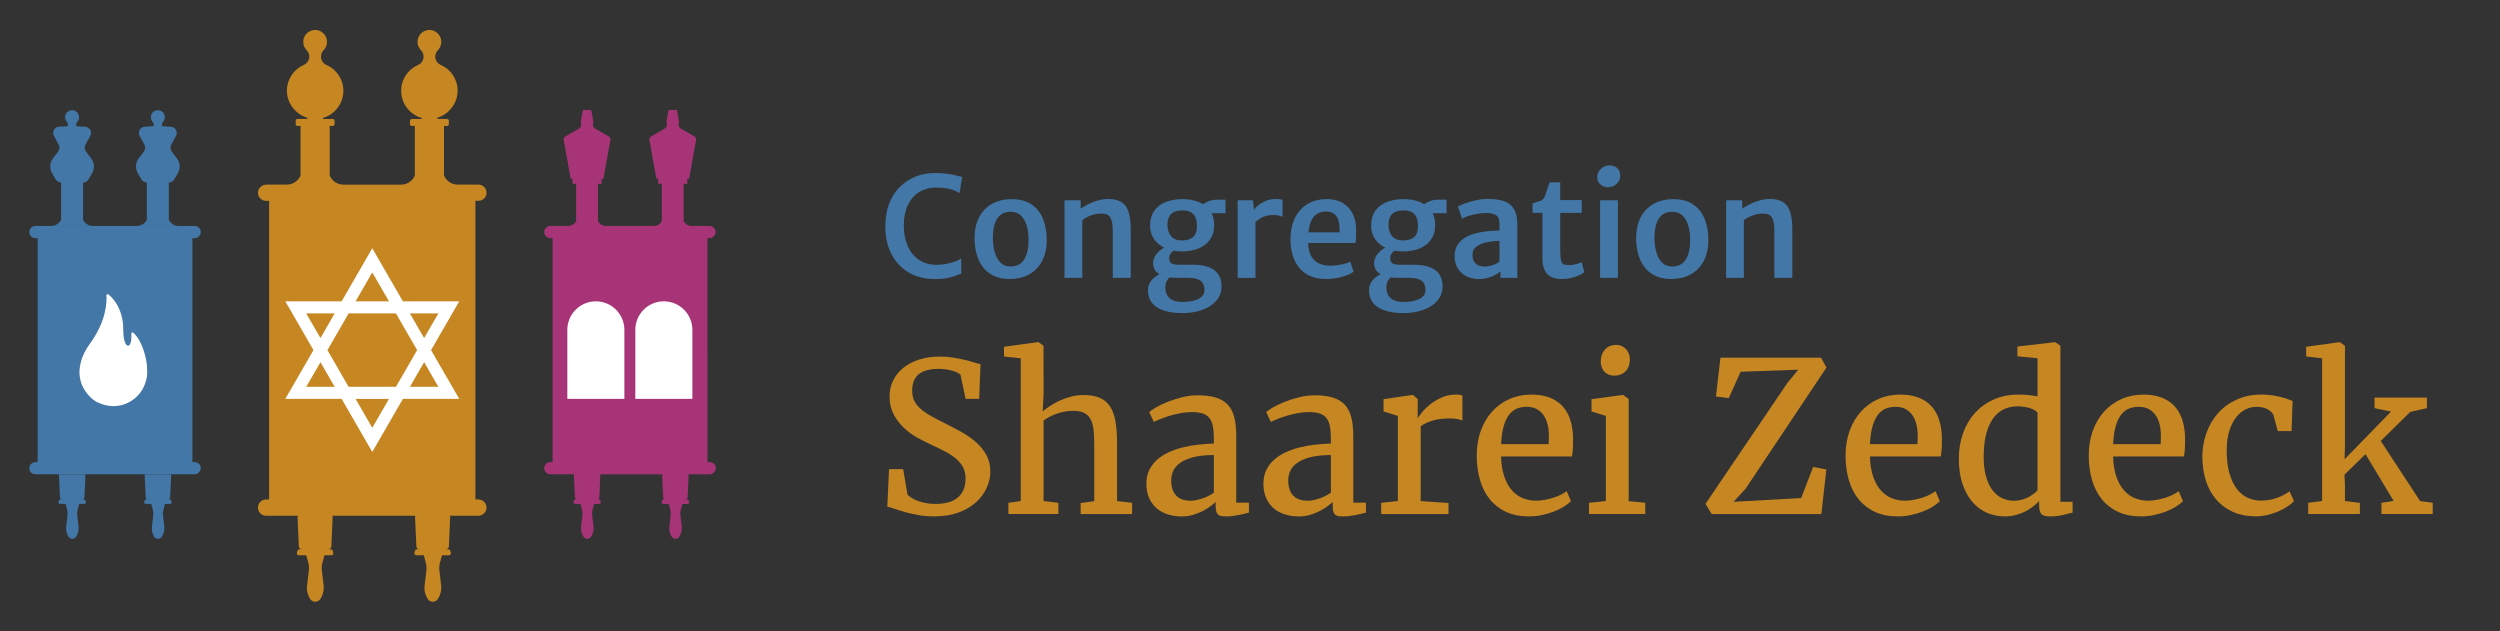 <?xml version="1.0" encoding="UTF-8"?> <svg xmlns="http://www.w3.org/2000/svg" id="Layer_1" data-name="Layer 1" viewBox="0 0 1000 252.59"><rect x="0" y="0" width="1000" height="252.59" fill="#333333" stroke="none"/><g><path d="M57.88,190.09l.39,8.79c.02,.49,.43,.88,.92,.88h-.75c-.27,0-.5,.18-.57,.44l-.16,.63c-.1,.37,.18,.74,.57,.74h2.22l.6,2.15c.22,.78,.28,1.6,.19,2.41l-.53,4.48c-.17,1.4,.15,2.82,.9,4.02l.02,.04c.68,1.09,2.28,1.14,3,.08,.84-1.24,1.21-2.74,1.03-4.22l-.52-4.39c-.1-.81-.03-1.62,.19-2.41l.6-2.15h2.07c.38,0,.67-.36,.57-.74l-.16-.63c-.07-.26-.3-.44-.57-.44h-.75c.49,0,.9-.39,.92-.88l.39-8.79c0-.13-.02-.26-.07-.38h-10.41c-.05,.12-.07,.24-.07,.38Z" fill="#4277a7"></path><path d="M23.59,190.09l.39,8.79c.02,.49,.43,.88,.92,.88h-.75c-.27,0-.5,.18-.57,.44l-.16,.63c-.1,.37,.18,.74,.57,.74h2.22l.6,2.15c.22,.78,.28,1.6,.19,2.41l-.53,4.48c-.17,1.4,.15,2.82,.9,4.02l.02,.04c.68,1.09,2.28,1.14,3,.08,.84-1.24,1.21-2.74,1.03-4.22l-.52-4.39c-.1-.81-.03-1.62,.19-2.41l.6-2.15h2.07c.38,0,.66-.36,.57-.74l-.16-.63c-.07-.26-.3-.44-.57-.44h-.75c.49,0,.9-.39,.92-.88l.39-8.79c0-.13-.02-.26-.07-.38h-10.41c-.05,.12-.07,.24-.07,.38Z" fill="#4277a7"></path><path d="M283.79,95.26c1.35,0,2.44-1.09,2.44-2.44h0c0-1.35-1.09-2.44-2.44-2.44h-7.15c-1.35,0-2.59-.78-3.17-1.99h0v-14.88h1.45v-2.08h.76l2.76-15.51c.08-.53-.17-1.06-.64-1.33l-5.5-3.18c-.58-.33-.91-.98-.83-1.64l.14-1.26-.87-4.51h-3.28l-.87,4.51,.14,1.26c.07,.66-.25,1.31-.83,1.64l-5.5,3.18c-.47,.27-.72,.8-.64,1.33l2.76,15.51h.76v2.08h1.45v14.88h0c-.59,1.22-1.82,1.99-3.17,1.99h-19.19c-1.35,0-2.58-.78-3.17-1.99h0v-14.88h1.45v-2.08h.76l2.76-15.51c.08-.53-.17-1.06-.64-1.33l-5.5-3.18c-.58-.33-.9-.98-.83-1.64l.14-1.26-.87-4.51h-3.28l-.87,4.51,.14,1.26c.07,.66-.25,1.31-.83,1.64l-5.5,3.18c-.47,.27-.72,.8-.64,1.33l2.76,15.51h.76v2.08h1.45v14.88h0c-.59,1.22-1.82,1.99-3.17,1.99h-7.15c-1.35,0-2.44,1.09-2.44,2.44h0c0,1.35,1.09,2.44,2.44,2.44h.9v89.57h-.76c-1.28,0-2.44,.92-2.57,2.19-.15,1.46,1,2.69,2.43,2.69h9.5c-.05,.12-.07,.24-.07,.38l.39,8.79c.02,.49,.43,.88,.92,.88h-.75c-.27,0-.5,.18-.57,.44l-.16,.63c-.1,.37,.18,.74,.57,.74h2.22l.6,2.15c.22,.78,.28,1.6,.19,2.41l-.53,4.48c-.17,1.4,.15,2.82,.9,4.02l.02,.04c.68,1.09,2.28,1.14,3,.08,.84-1.24,1.21-2.74,1.03-4.22l-.52-4.39c-.1-.81-.03-1.62,.19-2.41l.6-2.15h2.07c.38,0,.66-.36,.57-.74l-.16-.63c-.07-.26-.3-.44-.57-.44h-.75c.49,0,.9-.39,.92-.88l.39-8.79c0-.13-.02-.26-.07-.38h24.86c-.05,.12-.07,.24-.07,.38l.39,8.79c.02,.49,.43,.88,.92,.88h-.75c-.27,0-.5,.18-.57,.44l-.16,.63c-.1,.37,.18,.74,.57,.74h2.22l.6,2.15c.22,.78,.28,1.6,.19,2.41l-.53,4.48c-.17,1.4,.15,2.82,.9,4.02l.02,.04c.68,1.09,2.28,1.14,3,.08,.84-1.24,1.21-2.74,1.03-4.22l-.52-4.39c-.1-.81-.03-1.62,.19-2.41l.6-2.15h2.07c.38,0,.67-.36,.57-.74l-.16-.63c-.07-.26-.3-.44-.57-.44h-.75c.49,0,.9-.39,.92-.88l.39-8.79c0-.13-.02-.26-.07-.38h8.38c1.28,0,2.44-.92,2.57-2.19,.15-1.46-1-2.69-2.43-2.69h-.9V95.26h.9Z" fill="#a73477"></path><path d="M80.29,187.52c.15-1.46-1-2.69-2.43-2.69h-.9V95.26h.9c1.35,0,2.44-1.09,2.44-2.44h0c0-1.35-1.09-2.44-2.44-2.44H14.16c-1.35,0-2.44,1.09-2.44,2.44h0c0,1.35,1.09,2.44,2.44,2.44h.9v89.57h-.76c-1.28,0-2.44,.92-2.57,2.19-.15,1.46,1,2.69,2.43,2.69h63.56c1.28,0,2.44-.92,2.57-2.19Z" fill="#4277a7"></path><path d="M191.37,199.75h-1.2V80.33h1.2s0,0,0,0c.23,0,.45-.03,.67-.07,.07-.02,.14-.05,.21-.07,.14-.04,.28-.08,.41-.13,.08-.04,.15-.08,.23-.12,.11-.06,.23-.12,.33-.19,.07-.05,.14-.11,.21-.17,.09-.08,.19-.16,.28-.24,.07-.07,.12-.14,.18-.22,.08-.09,.15-.19,.22-.29,.05-.08,.09-.17,.14-.25,.06-.11,.11-.21,.15-.32,.04-.09,.06-.19,.09-.28,.03-.12,.06-.23,.08-.35,.02-.1,.02-.2,.03-.31,0-.08,.02-.15,.02-.22,0-.05-.01-.1-.02-.15,0-.05,0-.09,0-.14,0-.06-.03-.12-.03-.18-.02-.12-.04-.23-.07-.34-.02-.07-.04-.14-.06-.21-.43-1.3-1.64-2.24-3.08-2.24h-8.31c-2.27,0-4.33-1.3-5.31-3.34l-.14-.29h0v-19.79s-.02-.05-.05-.05h1.29c.38,0,.7-.31,.7-.7v-1.38c0-.38-.31-.7-.7-.7h-3.94v-.47c4.75-1.42,8.28-5.97,8.15-11.11-.11-4.5-2.86-8.33-6.75-10.04-1.48-.65-2.38-2.15-2.16-3.75l.02-.15c.11-.8,.52-1.5,1.08-2.09,.8-.85,1.28-1.99,1.28-3.24,0-2.92-2.63-5.22-5.64-4.67-1.87,.34-3.41,1.85-3.77,3.72-.32,1.65,.21,3.18,1.23,4.24,.54,.56,.93,1.26,1.03,2.04l.02,.16c.22,1.59-.68,3.1-2.15,3.75-3.98,1.74-6.77,5.71-6.77,10.34,0,5.15,3.45,9.49,8.16,10.85v.44h-3.94c-.38,0-.7,.31-.7,.7v1.38c0,.38,.31,.7,.7,.7h1.29s-.05,.02-.05,.05v19.79h0l-.14,.29c-.98,2.04-3.05,3.34-5.31,3.34h-23.14c-2.27,0-4.33-1.3-5.31-3.34l-.14-.29h0v-19.79s-.02-.05-.05-.05h1.29c.38,0,.7-.31,.7-.7v-1.38c0-.38-.31-.7-.7-.7h-3.94v-.44c4.71-1.36,8.16-5.7,8.16-10.85,0-4.62-2.78-8.59-6.77-10.34-1.47-.64-2.37-2.15-2.15-3.75l.02-.16c.11-.78,.49-1.47,1.03-2.04,1.02-1.06,1.56-2.59,1.23-4.24-.36-1.86-1.9-3.38-3.77-3.72-3.02-.55-5.64,1.76-5.64,4.67,0,1.26,.49,2.39,1.28,3.24,.55,.59,.97,1.29,1.08,2.09l.02,.15c.22,1.6-.69,3.1-2.16,3.75-3.89,1.71-6.64,5.55-6.75,10.04-.13,5.14,3.4,9.68,8.15,11.11v.47h-3.94c-.38,0-.7,.31-.7,.7v1.38c0,.38,.31,.7,.7,.7h1.29s-.05,.02-.05,.05v19.79h0l-.14,.29c-.98,2.04-3.05,3.34-5.31,3.34h-8.08c-1.73,0-3.33,1.24-3.48,2.97-.17,1.93,1.35,3.55,3.24,3.55h1.2v119.42h-1.2c-1.8,0-3.26,1.46-3.26,3.26s1.46,3.26,3.26,3.26h12.66c-.06,.16-.1,.33-.09,.51l.52,11.73c.03,.65,.57,1.17,1.22,1.17h-1c-.36,0-.67,.24-.76,.59l-.22,.84c-.13,.5,.25,.98,.76,.98h2.96l.8,2.87c.29,1.04,.38,2.13,.25,3.21l-.71,5.98c-.22,1.89,.21,3.8,1.23,5.4h0c.93,1.48,3.07,1.5,4.03,.06,1.1-1.64,1.57-3.62,1.34-5.58l-.69-5.86c-.13-1.08-.04-2.17,.25-3.21l.8-2.87h2.75c.51,0,.89-.48,.76-.98l-.22-.84c-.09-.35-.4-.59-.76-.59h-1c.66,0,1.19-.52,1.22-1.17l.52-11.73c0-.18-.03-.35-.09-.51h33.14c-.06,.16-.1,.33-.09,.51l.52,11.73c.03,.65,.57,1.17,1.22,1.17h-1c-.36,0-.67,.24-.76,.59l-.22,.84c-.13,.5,.25,.98,.76,.98h2.96l.8,2.87c.29,1.04,.38,2.13,.25,3.21l-.71,5.98c-.22,1.89,.21,3.8,1.23,5.4h0c.93,1.48,3.07,1.5,4.03,.06,1.1-1.64,1.57-3.62,1.34-5.58l-.69-5.86c-.13-1.08-.04-2.17,.25-3.21l.8-2.87h2.75c.51,0,.89-.48,.76-.98l-.22-.84c-.09-.35-.4-.59-.76-.59h-1c.66,0,1.19-.52,1.22-1.17l.52-11.73c0-.18-.03-.35-.09-.51h11.36c1.8,0,3.26-1.46,3.26-3.26s-1.46-3.26-3.26-3.26Z" fill="#c68722"></path><path d="M33.25,87.9v-.02h-.02v-14.88c.9,0,1.73-.48,2.18-1.25l1.44-2.48c.47-.81,.72-1.74,.72-2.68,0-1.17-.39-2.31-1.1-3.24l-1.8-2.35h0l-.1-.14c-.81-1.06-.89-2.16-.2-3.3l1.74-3.24c.19-.36,.29-.76,.29-1.16,0-1.29-1-2.36-2.29-2.45l-3.68-.25,.19-1.41c.81-.68,1.25-1.78,.89-2.99-.27-.9-1.01-1.63-1.92-1.87-1.88-.49-3.57,.91-3.57,2.71,0,.87,.4,1.63,1.02,2.14l.19,1.41-3.68,.25c-1.29,.09-2.29,1.16-2.29,2.45,0,.41,.1,.81,.29,1.16l1.74,3.24c.69,1.14,.61,2.24-.2,3.3l-.1,.14h0l-1.8,2.35c-.71,.93-1.1,2.07-1.1,3.24,0,.94,.25,1.87,.72,2.68l1.44,2.48c.45,.78,1.28,1.25,2.18,1.25v14.88h0v.02c-.74,1.52-2.27,2.48-3.96,2.48h16.67c-1.68,0-3.21-.96-3.94-2.48Z" fill="#4277a7"></path><path d="M67.54,87.9v-.02h-.01v-14.88c.9,0,1.73-.48,2.18-1.25l1.44-2.48c.47-.81,.72-1.74,.72-2.68,0-1.17-.39-2.31-1.1-3.24l-1.8-2.35h0l-.1-.14c-.81-1.06-.89-2.16-.2-3.3l1.74-3.24c.19-.36,.29-.76,.29-1.16,0-1.29-1-2.36-2.29-2.45l-3.68-.25,.19-1.41c.81-.68,1.25-1.78,.89-2.99-.27-.9-1.01-1.63-1.92-1.87-1.88-.49-3.57,.91-3.57,2.71,0,.87,.4,1.63,1.02,2.14l.19,1.41-3.68,.25c-1.29,.09-2.29,1.16-2.29,2.45,0,.41,.1,.81,.29,1.16l1.74,3.24c.69,1.14,.61,2.24-.2,3.3l-.1,.14h0l-1.8,2.35c-.71,.93-1.1,2.07-1.1,3.24,0,.94,.25,1.87,.72,2.68l1.44,2.48c.45,.78,1.28,1.25,2.18,1.25v14.88h0v.02c-.74,1.52-2.27,2.48-3.96,2.48h16.67c-1.68,0-3.21-.96-3.94-2.48Z" fill="#4277a7"></path><path d="M161.16,120.53l-12.25-21.23-12.25,21.23h-22.53l11.26,19.51-11.26,19.51h22.53l12.25,21.23,12.25-21.23h22.53l-11.26-19.51,11.26-19.51h-22.53Zm-12.25-11.56l6.68,11.56h-13.35l6.68-11.56Zm13.21,22.88l4.73,8.2-4.73,8.2-3.74,6.48h-18.93l-3.74-6.48-4.73-8.2,4.73-8.2,3.74-6.48h18.93l3.74,6.48Zm-39.62-6.48h11.37l-2.35,4.07-3.34,5.78-5.69-9.85Zm0,29.36l5.69-9.85,3.34,5.78,2.35,4.07h-11.37Zm26.42,16.39l-6.68-11.56h13.35l-6.68,11.56Zm26.42-16.39h-11.37l2.35-4.07,3.34-5.78,5.69,9.85Zm-9.02-25.29l-2.35-4.07h11.37l-5.69,9.85-3.34-5.78Z" fill="#fff"></path><path d="M57.12,155.48c.04-.08,.09-.16,.13-.25,1.02-1.91,1.65-4.06,1.65-6.38,0-.25,0-.5-.03-.75,0-.22-.03-.44-.03-.63-.03-1.82-.38-4.11-1.22-6.81-1.44-4.55-3.26-6.68-4.3-7.59-.31-.28-.82-.03-.78,.38,.09,1.66-.03,2.89-.31,3.7-.53,1.6-1.57,1.54-2.29-.35-.09-.25-.16-.5-.25-.81-.25-1.16-.41-2.76-.41-4.61,0-3.95-1.16-8.03-3.67-11.32-.66-.85-1.41-1.66-2.29-2.32-.35-.25-.78,0-.75,.41,.19,2.67,0,10.32-6.71,19.48-2.26,3.14-3.36,6.02-3.8,8.47-.03,.19-.06,.38-.09,.57-.06,.38-.09,.72-.13,1.04-.03,.38-.06,.75-.06,1.16,0,.66,.03,1.29,.16,1.91,.16,1.25,.5,2.48,1.04,3.64,.19,.41,.41,.81,.63,1.19s.44,.75,.69,1.07c.41,.66,.91,1.26,1.47,1.79,1,1.1,2.1,1.88,3.2,2.48,.09,.06,.22,.06,.31,.06,1.82,.91,3.89,1.44,6.09,1.44,3.84,0,7.26-1.62,9.72-4.19,.6-.61,1.14-1.32,1.64-2.11,.13-.22,.28-.43,.41-.65h0Z" fill="#fff"></path><g><path d="M238.34,120.53c-6.3,0-11.41,5.11-11.41,11.41v27.61h22.82v-27.61c0-6.3-5.11-11.41-11.41-11.41Z" fill="#fff"></path><path d="M265.54,120.53h0c-6.3,0-11.41,5.11-11.41,11.41v27.61h22.82v-27.61c0-6.3-5.11-11.41-11.41-11.41Z" fill="#fff"></path></g></g><g><path d="M373.94,206.56c-2.43,0-4.66-.18-6.69-.55s-3.85-.78-5.46-1.25c-1.61-.46-2.99-.9-4.15-1.31-1.16-.41-2.07-.64-2.72-.7l.7-15.1h5.65l1.72,10.15c.46,.52,1.08,1.01,1.84,1.47,.76,.46,1.64,.87,2.62,1.21,.98,.34,2.05,.61,3.19,.8,1.15,.19,2.33,.29,3.56,.29,4.12,0,7.15-.91,9.1-2.72,1.95-1.81,2.93-4.3,2.93-7.47,0-1.66-.32-3.12-.96-4.38-.64-1.25-1.57-2.4-2.78-3.44-1.21-1.04-2.68-2.01-4.4-2.93-1.72-.91-3.64-1.86-5.77-2.84-1.69-.76-3.5-1.68-5.42-2.74-1.92-1.06-3.7-2.37-5.34-3.91-1.64-1.54-3-3.33-4.09-5.38-1.09-2.05-1.64-4.43-1.64-7.16,0-2.35,.48-4.49,1.45-6.45,.97-1.95,2.33-3.63,4.09-5.05,1.76-1.42,3.87-2.52,6.34-3.29,2.47-.78,5.22-1.17,8.25-1.17,1.88,0,3.67,.14,5.36,.41,1.69,.27,3.24,.58,4.64,.92,1.41,.34,2.64,.68,3.7,1.02,1.06,.34,1.91,.57,2.54,.68l-.53,13.87h-5.44l-2.01-9.62c-.25-.27-.65-.55-1.21-.84-.56-.29-1.21-.54-1.96-.76-.75-.22-1.59-.4-2.52-.55-.93-.15-1.88-.23-2.87-.23-3.74,0-6.47,.72-8.2,2.17-1.73,1.45-2.6,3.64-2.6,6.59,0,1.58,.31,2.97,.92,4.15,.61,1.19,1.51,2.28,2.68,3.27,1.17,1,2.63,1.97,4.38,2.93,1.75,.96,3.74,1.99,5.97,3.11,2.02,1.01,4.06,2.09,6.12,3.25,2.06,1.16,3.91,2.48,5.57,3.95,1.65,1.47,3,3.16,4.05,5.05,1.05,1.9,1.58,4.1,1.58,6.61,0,2.16-.48,4.3-1.43,6.44-.96,2.14-2.36,4.07-4.21,5.77-1.86,1.71-4.17,3.08-6.94,4.13-2.77,1.05-5.97,1.58-9.6,1.58Z" fill="#c68722"></path><path d="M403.36,205.62v-4.5l4.95-.7v-57.09l-6.71-.74v-3.89l13.59-1.84h.2l2.01,1.43,.04,18.87-.33,7.41c.76-.68,1.72-1.4,2.87-2.17,1.15-.76,2.43-1.47,3.85-2.13,1.42-.65,2.94-1.19,4.56-1.62,1.62-.42,3.29-.63,5.01-.63,2.65,0,4.83,.38,6.55,1.13,1.72,.75,3.09,1.92,4.11,3.5,1.02,1.58,1.74,3.6,2.15,6.06,.41,2.46,.61,5.38,.61,8.76v22.96l6.02,.7v4.5h-20.58v-4.42l5.44-.74v-23.04c0-2.18-.1-4.09-.31-5.73-.21-1.64-.61-3-1.21-4.09-.6-1.09-1.45-1.91-2.56-2.46-1.11-.55-2.56-.82-4.36-.82-1.99,0-4.04,.34-6.16,1.02-2.11,.68-4,1.64-5.67,2.86v32.21l5.93,.7v4.5h-20.01Z" fill="#c68722"></path><path d="M458.57,193.35c0-1.96,.37-3.72,1.1-5.26,.74-1.54,1.75-2.9,3.03-4.07,1.28-1.17,2.79-2.17,4.52-2.99,1.73-.82,3.6-1.49,5.61-2,2-.52,4.09-.9,6.26-1.15s4.32-.4,6.45-.45v-2.17c0-1.91-.14-3.53-.41-4.85-.27-1.32-.74-2.4-1.41-3.23-.67-.83-1.56-1.43-2.68-1.8-1.12-.37-2.54-.55-4.26-.55-1.47,0-2.95,.14-4.42,.41-1.47,.27-2.89,.61-4.24,1-1.35,.4-2.59,.82-3.72,1.27-1.13,.45-2.08,.87-2.84,1.25h-.04l-1.84-3.93c.52-.49,1.43-1.12,2.74-1.88,1.31-.76,2.86-1.5,4.64-2.21,1.79-.71,3.71-1.32,5.77-1.84,2.06-.52,4.11-.78,6.16-.78,2.86,0,5.29,.29,7.26,.88,1.98,.59,3.58,1.53,4.81,2.82,1.23,1.3,2.11,2.97,2.64,5.03,.53,2.06,.8,4.58,.8,7.55v26.68h5.07v3.97c-.52,.14-1.14,.29-1.86,.47-.72,.18-1.48,.34-2.27,.49-.79,.15-1.6,.28-2.42,.39-.82,.11-1.6,.16-2.33,.16s-1.43-.03-1.99-.1c-.56-.07-1.02-.25-1.37-.53-.36-.29-.62-.72-.8-1.29-.18-.57-.27-1.35-.27-2.33v-1.51c-.35,.33-.93,.81-1.74,1.45-.8,.64-1.79,1.28-2.97,1.92-1.17,.64-2.51,1.2-4.01,1.68-1.5,.48-3.11,.72-4.83,.72-1.88,0-3.68-.25-5.38-.76s-3.21-1.29-4.5-2.35c-1.3-1.06-2.33-2.43-3.11-4.11-.78-1.68-1.17-3.68-1.17-6Zm17.68,6.96c.57,0,1.25-.07,2.05-.23,.79-.15,1.61-.36,2.46-.63,.85-.27,1.68-.61,2.52-1.02s1.59-.86,2.27-1.35v-15.06c-3.27,0-6.01,.29-8.21,.86-2.2,.57-3.95,1.33-5.26,2.27s-2.24,2.01-2.78,3.21c-.55,1.2-.82,2.46-.82,3.76,0,1.5,.2,2.77,.59,3.81,.4,1.04,.94,1.88,1.64,2.54,.7,.65,1.52,1.12,2.48,1.41,.95,.29,1.98,.43,3.07,.43Z" fill="#c68722"></path><path d="M505.38,193.35c0-1.96,.37-3.72,1.1-5.26,.74-1.54,1.75-2.9,3.03-4.07,1.28-1.17,2.79-2.17,4.52-2.99,1.73-.82,3.6-1.49,5.61-2,2-.52,4.09-.9,6.26-1.15s4.32-.4,6.45-.45v-2.17c0-1.91-.14-3.53-.41-4.85-.27-1.32-.74-2.4-1.41-3.23-.67-.83-1.56-1.43-2.68-1.8-1.12-.37-2.54-.55-4.26-.55-1.47,0-2.95,.14-4.42,.41-1.47,.27-2.89,.61-4.24,1-1.35,.4-2.59,.82-3.72,1.27-1.13,.45-2.08,.87-2.84,1.25h-.04l-1.84-3.93c.52-.49,1.43-1.12,2.74-1.88,1.31-.76,2.86-1.5,4.64-2.21,1.79-.71,3.71-1.32,5.77-1.84,2.06-.52,4.11-.78,6.16-.78,2.86,0,5.29,.29,7.26,.88,1.98,.59,3.58,1.53,4.81,2.82,1.23,1.3,2.11,2.97,2.64,5.03,.53,2.06,.8,4.58,.8,7.55v26.68h5.07v3.97c-.52,.14-1.14,.29-1.86,.47-.72,.18-1.48,.34-2.27,.49-.79,.15-1.6,.28-2.42,.39-.82,.11-1.6,.16-2.33,.16s-1.43-.03-1.99-.1c-.56-.07-1.02-.25-1.37-.53-.36-.29-.62-.72-.8-1.29-.18-.57-.27-1.35-.27-2.33v-1.51c-.35,.33-.93,.81-1.74,1.45-.8,.64-1.79,1.28-2.97,1.92-1.17,.64-2.51,1.2-4.01,1.68-1.5,.48-3.11,.72-4.83,.72-1.88,0-3.68-.25-5.38-.76s-3.21-1.29-4.5-2.35c-1.3-1.06-2.33-2.43-3.11-4.11-.78-1.68-1.17-3.68-1.17-6Zm17.68,6.96c.57,0,1.25-.07,2.05-.23,.79-.15,1.61-.36,2.46-.63,.85-.27,1.68-.61,2.52-1.02s1.59-.86,2.27-1.35v-15.06c-3.27,0-6.01,.29-8.21,.86-2.2,.57-3.95,1.33-5.26,2.27s-2.24,2.01-2.78,3.21c-.55,1.2-.82,2.46-.82,3.76,0,1.5,.2,2.77,.59,3.81,.4,1.04,.94,1.88,1.64,2.54,.7,.65,1.52,1.12,2.48,1.41,.95,.29,1.98,.43,3.07,.43Z" fill="#c68722"></path><path d="M552.48,205.62v-4.5l6.67-.7v-34.05l-5.73-1.8v-4.91l11.54-1.68h.21l1.92,1.64v2.46l-.04,5.12h.08c.22-.35,.72-1.04,1.51-2.07,.79-1.02,1.84-2.07,3.15-3.15,1.31-1.08,2.86-2.04,4.64-2.88,1.79-.85,3.76-1.27,5.91-1.27,.63,0,1.15,.03,1.56,.1,.41,.07,.76,.16,1.06,.27v10.03c-.11-.08-.31-.17-.61-.27-.3-.1-.66-.18-1.08-.27-.42-.08-.89-.16-1.39-.23-.5-.07-1.03-.1-1.58-.1-3.06,0-5.53,.31-7.43,.92-1.9,.61-3.43,1.34-4.6,2.19v29.95l11.13,.78v4.42h-26.93Z" fill="#c68722"></path><path d="M611.57,206.56c-3.46,0-6.5-.6-9.11-1.8s-4.78-2.88-6.53-5.03c-1.75-2.15-3.06-4.73-3.93-7.71-.87-2.99-1.31-6.27-1.31-9.84s.54-6.94,1.64-9.92c1.09-2.99,2.61-5.55,4.56-7.69,1.95-2.14,4.26-3.8,6.94-4.97,2.67-1.17,5.59-1.76,8.76-1.76,5.16,0,9.15,1.4,11.99,4.19,2.84,2.8,4.38,6.94,4.62,12.42,.03,1.77,.01,3.32-.04,4.64-.06,1.32-.19,2.49-.41,3.5h-28.32v.25c.11,3.11,.56,5.77,1.35,7.98,.79,2.21,1.82,4.02,3.09,5.42,1.27,1.41,2.72,2.43,4.36,3.07,1.64,.64,3.34,.96,5.12,.96,1.17,0,2.36-.11,3.56-.33s2.35-.5,3.46-.86,2.11-.76,3.03-1.23c.91-.46,1.67-.93,2.27-1.39l1.72,4.01c-.79,.79-1.79,1.56-3.01,2.29-1.21,.74-2.57,1.39-4.05,1.94-1.49,.56-3.06,1.01-4.73,1.35-1.66,.34-3.34,.51-5.03,.51Zm-1.02-43.83c-1.36,0-2.63,.24-3.81,.72-1.17,.48-2.2,1.29-3.09,2.43-.89,1.15-1.61,2.67-2.17,4.58-.56,1.91-.91,4.31-1.04,7.2h18.99c.05-.55,.09-1.12,.1-1.72,.01-.6,.02-1.16,.02-1.68,0-1.53-.16-2.99-.49-4.38-.33-1.39-.85-2.62-1.55-3.68-.71-1.06-1.63-1.91-2.76-2.54-1.13-.63-2.53-.94-4.2-.94Z" fill="#c68722"></path><path d="M635.59,205.62v-4.5l6.75-.7v-34.05l-5.73-1.8v-4.91l12.48-1.68h.21l2.17,1.64v40.84l6.63,.65v4.5h-22.51Zm9.98-55.37c-.79,0-1.51-.14-2.17-.43-.66-.29-1.21-.68-1.68-1.19-.46-.5-.82-1.1-1.06-1.8-.25-.7-.37-1.44-.37-2.23,0-.87,.13-1.7,.39-2.5,.26-.79,.64-1.49,1.15-2.11s1.14-1.1,1.9-1.47c.76-.37,1.65-.55,2.66-.55h.04c.9,0,1.69,.16,2.37,.49,.68,.33,1.25,.76,1.72,1.29,.46,.53,.82,1.14,1.06,1.82,.25,.68,.37,1.39,.37,2.13,0,.93-.13,1.79-.39,2.58-.26,.79-.65,1.48-1.19,2.07-.53,.59-1.19,1.05-1.98,1.39-.79,.34-1.72,.51-2.78,.51h-.04Z" fill="#c68722"></path><path d="M684.67,205.62l-2.46-4.09,32.74-48.33,4.34-5.32-23.04,.82-4.75,10.56-5.12-.65,1.8-15.55h40.23l2.17,3.97-32.37,48.49-4.79,5.2,27.05-1.51,4.79-12.44,5.28,1.02-2,17.84h-43.87Z" fill="#c68722"></path><path d="M759.11,206.56c-3.46,0-6.5-.6-9.11-1.8s-4.78-2.88-6.53-5.03c-1.75-2.15-3.06-4.73-3.93-7.71-.87-2.99-1.31-6.27-1.31-9.84s.54-6.94,1.64-9.92c1.09-2.99,2.61-5.55,4.56-7.69,1.95-2.14,4.26-3.8,6.94-4.97,2.67-1.17,5.59-1.76,8.76-1.76,5.16,0,9.15,1.4,11.99,4.19,2.84,2.8,4.38,6.94,4.62,12.42,.03,1.77,.01,3.32-.04,4.64-.06,1.32-.19,2.49-.41,3.5h-28.32v.25c.11,3.11,.56,5.77,1.35,7.98,.79,2.21,1.82,4.02,3.09,5.42,1.27,1.41,2.72,2.43,4.36,3.07,1.64,.64,3.34,.96,5.12,.96,1.17,0,2.36-.11,3.56-.33s2.35-.5,3.46-.86,2.11-.76,3.03-1.23c.91-.46,1.67-.93,2.27-1.39l1.72,4.01c-.79,.79-1.79,1.56-3.01,2.29-1.21,.74-2.57,1.39-4.05,1.94-1.49,.56-3.06,1.01-4.73,1.35-1.66,.34-3.34,.51-5.03,.51Zm-1.02-43.83c-1.36,0-2.63,.24-3.81,.72-1.17,.48-2.2,1.29-3.09,2.43-.89,1.15-1.61,2.67-2.17,4.58-.56,1.91-.91,4.31-1.04,7.2h18.99c.05-.55,.09-1.12,.1-1.72,.01-.6,.02-1.16,.02-1.68,0-1.53-.16-2.99-.49-4.38-.33-1.39-.85-2.62-1.55-3.68-.71-1.06-1.63-1.91-2.76-2.54-1.13-.63-2.53-.94-4.2-.94Z" fill="#c68722"></path><path d="M801.83,206.56c-2.43,0-4.75-.47-6.96-1.41-2.21-.94-4.15-2.37-5.83-4.28-1.68-1.91-3.01-4.31-4.01-7.2-1-2.89-1.49-6.3-1.49-10.23,0-3.6,.55-6.96,1.66-10.09,1.1-3.12,2.69-5.84,4.77-8.14,2.07-2.31,4.59-4.11,7.55-5.42s6.29-1.96,10.01-1.96c1.31,0,2.6,.07,3.87,.2,1.27,.14,2.48,.31,3.62,.53v-15.26l-8.06-.78v-3.89l14.94-1.76h.21l2.05,1.43v62.41h4.87v4.34c-1.15,.3-2.49,.63-4.03,.98-1.54,.35-3.17,.53-4.89,.53-.74,0-1.38-.05-1.92-.14-.55-.1-1.01-.3-1.39-.61-.38-.31-.67-.76-.86-1.33-.19-.57-.29-1.32-.29-2.25v-1.8c-.71,.74-1.53,1.47-2.46,2.21s-1.96,1.39-3.11,1.96c-1.15,.57-2.4,1.04-3.76,1.41-1.37,.37-2.85,.55-4.46,.55Zm3.81-6.26c1.09,0,2.11-.14,3.07-.41,.95-.27,1.83-.61,2.62-1.02,.79-.41,1.5-.86,2.13-1.35,.63-.49,1.15-.95,1.55-1.39v-31.02c-.19-.33-.54-.65-1.04-.96-.51-.31-1.12-.59-1.84-.84-.72-.25-1.52-.44-2.39-.57-.87-.14-1.8-.2-2.78-.2-1.83,0-3.55,.35-5.16,1.04-1.61,.7-3.02,1.81-4.24,3.36-1.21,1.54-2.18,3.55-2.91,6.02-.72,2.47-1.11,5.48-1.17,9.02-.06,3.19,.22,5.94,.84,8.25,.61,2.31,1.47,4.21,2.58,5.71,1.1,1.5,2.41,2.61,3.91,3.31,1.5,.71,3.11,1.06,4.83,1.06Z" fill="#c68722"></path><path d="M856.38,206.56c-3.46,0-6.5-.6-9.11-1.8s-4.78-2.88-6.53-5.03c-1.75-2.15-3.06-4.73-3.93-7.71-.87-2.99-1.31-6.27-1.31-9.84s.54-6.94,1.64-9.92c1.09-2.99,2.61-5.55,4.56-7.69,1.95-2.14,4.26-3.8,6.94-4.97,2.67-1.17,5.59-1.76,8.76-1.76,5.16,0,9.15,1.4,11.99,4.19,2.84,2.8,4.38,6.94,4.62,12.42,.03,1.77,.01,3.32-.04,4.64-.06,1.32-.19,2.49-.41,3.5h-28.32v.25c.11,3.11,.56,5.77,1.35,7.98,.79,2.21,1.82,4.02,3.09,5.42,1.27,1.41,2.72,2.43,4.36,3.07,1.64,.64,3.34,.96,5.12,.96,1.17,0,2.36-.11,3.56-.33s2.35-.5,3.46-.86,2.11-.76,3.03-1.23c.91-.46,1.67-.93,2.27-1.39l1.72,4.01c-.79,.79-1.79,1.56-3.01,2.29-1.21,.74-2.57,1.39-4.05,1.94-1.49,.56-3.06,1.01-4.73,1.35-1.66,.34-3.34,.51-5.03,.51Zm-1.02-43.83c-1.36,0-2.63,.24-3.81,.72-1.17,.48-2.2,1.29-3.09,2.43-.89,1.15-1.61,2.67-2.17,4.58-.56,1.91-.91,4.31-1.04,7.2h18.99c.05-.55,.09-1.12,.1-1.72,.01-.6,.02-1.16,.02-1.68,0-1.53-.16-2.99-.49-4.38-.33-1.39-.85-2.62-1.55-3.68-.71-1.06-1.63-1.91-2.76-2.54-1.13-.63-2.53-.94-4.2-.94Z" fill="#c68722"></path><path d="M880.93,183.03c0-3.41,.53-6.64,1.6-9.68,1.06-3.04,2.61-5.71,4.64-8.02,2.03-2.31,4.52-4.13,7.47-5.48,2.95-1.35,6.28-2.03,9.99-2.03,1.36,0,2.67,.09,3.93,.27,1.25,.18,2.42,.4,3.5,.65,1.08,.26,2.04,.54,2.88,.84s1.54,.57,2.09,.82l-.41,12.03h-5.52l-1.84-6.79c-.71-.93-1.6-1.64-2.68-2.15-1.08-.5-2.39-.76-3.95-.76s-3.04,.35-4.46,1.06-2.68,1.78-3.79,3.21-1.99,3.22-2.66,5.36c-.67,2.14-1.02,4.64-1.04,7.51-.03,3.68,.33,6.82,1.08,9.41,.75,2.59,1.75,4.7,3.01,6.32,1.25,1.62,2.71,2.8,4.38,3.54,1.66,.74,3.4,1.1,5.2,1.1,1.28,0,2.49-.11,3.62-.33s2.18-.5,3.13-.86c.95-.35,1.83-.76,2.62-1.21,.79-.45,1.49-.89,2.09-1.33l1.8,3.93c-.74,.76-1.65,1.51-2.74,2.23-1.09,.72-2.31,1.37-3.66,1.94-1.35,.57-2.78,1.04-4.28,1.39-1.5,.35-3.03,.53-4.58,.53-3.52,0-6.61-.61-9.27-1.82-2.66-1.21-4.88-2.87-6.67-4.97-1.79-2.1-3.14-4.59-4.05-7.47-.91-2.88-1.38-5.97-1.41-9.27Z" fill="#c68722"></path><path d="M923.28,205.62v-4.5l5.57-.7v-57.09l-6.38-.74v-3.89l13.38-1.84h.08l2.05,1.43v40.31l-.16,5.12,18.58-19.07-6.59-1.39v-4.21h20.95v4.21l-6.67,1.51-11.79,11.62,15.75,24.06,5.03,.65v4.5h-20.5v-4.46l4.87-.78-11.25-18.7-8.43,8.23,.21,3.93v6.59l5.97,.74v4.46h-20.67Z" fill="#c68722"></path></g><g><path d="M354.13,90.55c0-3.45,.52-6.5,1.56-9.15,1.04-2.65,2.48-4.89,4.32-6.7s3.94-3.18,6.33-4.11c2.38-.92,4.91-1.38,7.57-1.38,2.05,0,3.77,.11,5.17,.32,1.4,.21,2.56,.44,3.48,.68s1.69,.44,2.3,.59l-1.03,6.43c-.32-.2-.84-.48-1.56-.82-.73-.34-1.73-.66-3-.95-1.28-.29-2.9-.43-4.88-.43-2.57,0-4.82,.61-6.76,1.83-1.94,1.22-3.44,2.96-4.51,5.21-1.07,2.25-1.61,4.94-1.61,8.07s.52,5.82,1.55,8.19c1.03,2.37,2.53,4.22,4.48,5.57,1.96,1.35,4.31,2.03,7.07,2.03,1.32,0,2.65-.13,3.99-.39,1.34-.26,2.54-.59,3.59-.99,1.05-.4,1.82-.8,2.3-1.19v6.09c-.78,.32-1.66,.64-2.62,.98-.97,.34-2.08,.62-3.34,.85-1.26,.23-2.73,.35-4.43,.35-4.08,0-7.61-.88-10.6-2.63-2.99-1.75-5.3-4.21-6.93-7.38-1.63-3.17-2.45-6.85-2.45-11.06Z" fill="#4277a7"></path><path d="M403.99,111.61c-2.59,0-4.79-.45-6.61-1.34-1.82-.89-3.28-2.11-4.4-3.66-1.12-1.55-1.93-3.32-2.43-5.32-.5-2-.75-4.11-.73-6.33,.05-3.33,.73-6.14,2.01-8.41,1.29-2.27,3.03-3.99,5.24-5.15,2.21-1.16,4.7-1.75,7.47-1.75,3.48,0,6.27,.77,8.35,2.3,2.09,1.54,3.59,3.57,4.5,6.09,.91,2.52,1.35,5.26,1.31,8.2-.05,3.33-.72,6.14-2,8.42-1.28,2.28-3.01,4.01-5.21,5.18s-4.7,1.76-7.52,1.76Zm.2-5.03c2.44,.04,4.25-.88,5.45-2.75,1.19-1.87,1.79-4.49,1.79-7.86,0-2.07-.24-3.95-.73-5.64-.48-1.69-1.24-3.05-2.28-4.06-1.03-1.01-2.38-1.53-4.04-1.55-2.44-.04-4.26,.84-5.45,2.64-1.19,1.8-1.79,4.38-1.79,7.75,0,2.07,.24,3.97,.73,5.7s1.24,3.12,2.28,4.18c1.03,1.05,2.38,1.59,4.04,1.61Z" fill="#4277a7"></path><path d="M425.81,111.16v-31.06h6.43l.05,3.35c.75-.54,1.69-1.1,2.84-1.69,1.14-.59,2.39-1.08,3.73-1.49,1.34-.41,2.69-.63,4.05-.67,3.29-.09,5.68,.77,7.16,2.58,1.48,1.82,2.22,5,2.22,9.54v19.44h-7.18v-18.83c0-2.55-.34-4.37-1.02-5.45s-2.1-1.56-4.26-1.45c-.62,.02-1.32,.13-2.12,.33-.8,.21-1.62,.5-2.44,.88-.83,.38-1.62,.86-2.36,1.44v23.08h-7.1Z" fill="#4277a7"></path><path d="M472.91,125.24c-4.36-.02-7.73-.8-10.13-2.33s-3.59-3.83-3.59-6.89c0-1.14,.28-2.15,.82-3.04s1.25-1.65,2.1-2.28,1.73-1.09,2.64-1.41l4.36,.56c-.36,.32-.76,.67-1.23,1.06-.46,.39-.87,.9-1.21,1.54-.34,.63-.52,1.47-.52,2.51,0,1.17,.23,2.19,.68,3.06,.46,.87,1.2,1.54,2.22,2.03,1.02,.48,2.4,.73,4.13,.73,1.56,0,3-.17,4.3-.52,1.3-.34,2.35-.86,3.13-1.55,.78-.69,1.17-1.56,1.17-2.63s-.19-1.93-.57-2.67c-.38-.74-1.09-1.3-2.14-1.7-1.04-.4-2.57-.6-4.58-.6h-3.77c-.95,0-1.79-.03-2.51-.1-.73-.06-1.39-.17-1.98-.32-.28-.07-.51-.17-.68-.29s-.4-.22-.68-.29c-1.4-.5-2.36-1.2-2.88-2.08s-.78-1.83-.78-2.84c.02-.73,.21-1.47,.56-2.23,.35-.76,.88-1.5,1.59-2.21,.71-.71,1.57-1.33,2.6-1.87l4.28,.95c-.69,.28-1.29,.73-1.8,1.35-.51,.62-.77,1.28-.77,1.97,0,1.06,.28,1.78,.84,2.17,.56,.38,1.5,.57,2.82,.57h5.59c2.4,0,4.37,.25,5.89,.74,1.53,.49,2.71,1.15,3.56,1.98,.85,.83,1.43,1.76,1.76,2.79s.49,2.09,.49,3.17c0,1.69-.41,3.21-1.24,4.54s-1.97,2.45-3.44,3.37c-1.46,.91-3.14,1.6-5.03,2.07-1.89,.47-3.89,.7-5.99,.7Zm-.28-24.67c-2.4,0-4.56-.42-6.47-1.27-1.91-.85-3.41-2.04-4.5-3.59-1.09-1.55-1.63-3.34-1.63-5.39,0-2.38,.54-4.36,1.63-5.94,1.09-1.57,2.59-2.75,4.5-3.52,1.91-.77,4.09-1.18,6.55-1.21,2.44-.04,4.63,.32,6.58,1.06,1.95,.75,3.49,1.89,4.64,3.42,1.14,1.54,1.72,3.5,1.72,5.88s-.54,4.19-1.62,5.77c-1.08,1.57-2.6,2.77-4.55,3.58-1.96,.81-4.24,1.22-6.84,1.22Zm.14-4.39c1.83,0,3.28-.41,4.37-1.24s1.63-2.41,1.63-4.74c0-1.97-.47-3.47-1.41-4.5-.94-1.02-2.38-1.54-4.32-1.54-1.12,0-2.14,.16-3.06,.49-.92,.33-1.65,.92-2.19,1.77-.54,.86-.81,2.08-.81,3.66s.45,3.06,1.35,4.27c.9,1.21,2.38,1.82,4.43,1.82Zm9.36-10.9l-1.62-2.91c.39-.5,1.18-1.05,2.38-1.63,1.19-.59,2.53-.88,4.02-.88h3.3v5.42h-8.07Z" fill="#4277a7"></path><path d="M495.06,111.16v-31.06h6.12l.45,4.25,.56,2.07v24.75h-7.12Zm6.73-21.99l-.39-4.83c.3-.69,.89-1.4,1.79-2.14s1.95-1.35,3.17-1.86c1.22-.5,2.48-.75,3.79-.75,.65,0,1.23,.03,1.73,.08,.5,.06,.88,.16,1.12,.31v6.79c-.28-.17-.7-.34-1.26-.5s-1.44-.25-2.65-.25-2.29,.17-3.23,.52c-.94,.34-1.75,.76-2.43,1.26-.68,.49-1.22,.95-1.63,1.38Z" fill="#4277a7"></path><path d="M530.46,111.61c-4.58,0-8.11-1.42-10.57-4.26-2.47-2.84-3.7-6.77-3.7-11.8,0-3.02,.55-5.72,1.66-8.1,1.11-2.38,2.73-4.27,4.86-5.66,2.13-1.39,4.75-2.1,7.87-2.14,1.58-.04,3.08,.18,4.48,.64,1.41,.47,2.65,1.19,3.74,2.17,1.09,.98,1.96,2.23,2.61,3.74,.65,1.52,1,3.32,1.04,5.41,0,1.15,0,2.2-.03,3.14-.02,.94-.1,1.76-.25,2.44h-21.96l.56-4.25h15.03c.09-1.49,0-2.87-.26-4.15-.27-1.28-.82-2.3-1.65-3.06-.83-.76-2.04-1.15-3.65-1.15-1.4,0-2.64,.39-3.73,1.16-1.09,.77-1.93,2.09-2.52,3.94-.59,1.85-.83,4.4-.74,7.64,.09,2.24,.54,4.01,1.34,5.32s1.86,2.25,3.18,2.81c1.32,.56,2.81,.84,4.47,.84,.76,0,1.67-.07,2.71-.22,1.04-.15,2.04-.35,2.99-.6s1.68-.53,2.18-.82l1.31,4.02c-.69,.56-1.63,1.06-2.82,1.49-1.19,.44-2.5,.79-3.93,1.05-1.42,.26-2.83,.39-4.23,.39Z" fill="#4277a7"></path><path d="M561.33,125.24c-4.36-.02-7.73-.8-10.13-2.33s-3.59-3.83-3.59-6.89c0-1.14,.28-2.15,.82-3.04s1.25-1.65,2.1-2.28,1.73-1.09,2.64-1.41l4.36,.56c-.36,.32-.76,.67-1.23,1.06-.46,.39-.87,.9-1.21,1.54-.34,.63-.52,1.47-.52,2.51,0,1.17,.23,2.19,.68,3.06,.46,.87,1.2,1.54,2.22,2.03,1.02,.48,2.4,.73,4.13,.73,1.56,0,3-.17,4.3-.52,1.3-.34,2.35-.86,3.13-1.55,.78-.69,1.17-1.56,1.17-2.63s-.19-1.93-.57-2.67c-.38-.74-1.09-1.3-2.14-1.7-1.04-.4-2.57-.6-4.58-.6h-3.77c-.95,0-1.79-.03-2.51-.1-.73-.06-1.39-.17-1.98-.32-.28-.07-.51-.17-.68-.29s-.4-.22-.68-.29c-1.4-.5-2.36-1.2-2.88-2.08s-.78-1.83-.78-2.84c.02-.73,.21-1.47,.56-2.23,.35-.76,.88-1.5,1.59-2.21,.71-.71,1.57-1.33,2.6-1.87l4.28,.95c-.69,.28-1.29,.73-1.8,1.35-.51,.62-.77,1.28-.77,1.97,0,1.06,.28,1.78,.84,2.17,.56,.38,1.5,.57,2.82,.57h5.59c2.4,0,4.37,.25,5.89,.74,1.53,.49,2.71,1.15,3.56,1.98,.85,.83,1.43,1.76,1.76,2.79s.49,2.09,.49,3.17c0,1.69-.41,3.21-1.24,4.54s-1.97,2.45-3.44,3.37c-1.46,.91-3.14,1.6-5.03,2.07-1.89,.47-3.89,.7-5.99,.7Zm-.28-24.67c-2.4,0-4.56-.42-6.47-1.27-1.91-.85-3.41-2.04-4.5-3.59-1.09-1.55-1.63-3.34-1.63-5.39,0-2.38,.54-4.36,1.63-5.94,1.09-1.57,2.59-2.75,4.5-3.52,1.91-.77,4.09-1.18,6.55-1.21,2.44-.04,4.63,.32,6.58,1.06,1.95,.75,3.49,1.89,4.64,3.42,1.14,1.54,1.72,3.5,1.72,5.88s-.54,4.19-1.62,5.77c-1.08,1.57-2.6,2.77-4.55,3.58-1.96,.81-4.24,1.22-6.84,1.22Zm.14-4.39c1.83,0,3.28-.41,4.37-1.24s1.63-2.41,1.63-4.74c0-1.97-.47-3.47-1.41-4.5-.94-1.02-2.38-1.54-4.32-1.54-1.12,0-2.14,.16-3.06,.49-.92,.33-1.65,.92-2.19,1.77-.54,.86-.81,2.08-.81,3.66s.45,3.06,1.35,4.27c.9,1.21,2.38,1.82,4.43,1.82Zm9.36-10.9l-1.62-2.91c.39-.5,1.18-1.05,2.38-1.63,1.19-.59,2.53-.88,4.02-.88h3.3v5.42h-8.07Z" fill="#4277a7"></path><path d="M591.55,111.61c-1.9,0-3.58-.38-5.04-1.13-1.46-.75-2.61-1.82-3.44-3.2-.83-1.38-1.24-3-1.24-4.86,0-1.97,.53-3.65,1.59-5.03,1.06-1.38,2.49-2.45,4.27-3.21,1.21-.5,2.52-.89,3.93-1.17,1.41-.28,2.82-.48,4.23-.6,1.41-.12,2.73-.18,3.94-.18l1.37,1.73-1.37,2.4c-.71,0-1.54,.05-2.5,.15-.96,.1-1.89,.26-2.81,.46s-1.69,.46-2.32,.75c-.88,.39-1.62,.9-2.24,1.54-.61,.63-.92,1.54-.92,2.71,0,1.55,.43,2.71,1.29,3.48,.86,.77,2.08,1.16,3.66,1.16,.82,0,1.64-.12,2.46-.35,.82-.23,1.54-.5,2.15-.81,.62-.31,1.03-.58,1.23-.82l1.34,1.51-.95,2.4c-.82,.75-1.99,1.44-3.51,2.1-1.52,.65-3.23,.98-5.13,.98Zm15.39-.45h-6.76v-4.64h-.39v-17.01c0-1.75-.46-2.91-1.38-3.46-.92-.56-2.23-.84-3.93-.84-1.17,0-2.39,.11-3.65,.34-1.26,.22-2.42,.51-3.49,.85-1.07,.34-1.92,.7-2.55,1.08l-1.62-4.89c.5-.3,1.38-.68,2.64-1.16,1.26-.48,2.72-.9,4.38-1.29,1.67-.38,3.32-.57,4.96-.57,2.52,0,4.65,.29,6.4,.87,1.75,.58,3.09,1.62,4.01,3.13,.92,1.51,1.38,3.66,1.38,6.45v21.15Z" fill="#4277a7"></path><path d="M624.74,111.61c-1.62,0-3.01-.26-4.16-.78-1.15-.52-2.04-1.4-2.67-2.64-.62-1.24-.94-2.96-.94-5.15v-17.88h-3.94v-3.83c1.38-.39,2.45-.74,3.21-1.03,.76-.3,1.32-.89,1.68-1.79,.15-.41,.32-.9,.52-1.47,.2-.57,.41-1.2,.64-1.89,.23-.69,.48-1.42,.74-2.21h4.27v7.1h8.61v5.11h-8.61v14.42c0,1.99,.09,3.45,.28,4.36s.53,1.49,1.03,1.75c.5,.25,1.23,.38,2.18,.38,.52,0,1.11-.06,1.77-.18,.66-.12,1.29-.27,1.9-.46,.61-.19,1.08-.38,1.41-.59l1.09,4.05c-.54,.45-1.29,.88-2.26,1.3-.97,.42-2.04,.76-3.21,1.03-1.17,.27-2.36,.4-3.55,.4Z" fill="#4277a7"></path><path d="M643.23,74.9c-1.17,0-2.19-.37-3.04-1.12-.86-.74-1.29-1.74-1.29-2.99,0-.86,.24-1.63,.71-2.33,.47-.7,1.09-1.26,1.83-1.68s1.53-.63,2.35-.63c1.4,0,2.46,.39,3.2,1.17,.74,.78,1.1,1.76,1.1,2.93,0,1.32-.48,2.43-1.45,3.31-.97,.88-2.11,1.33-3.41,1.33Zm-3.19,36.26v-31.06h7.12v31.06h-7.12Z" fill="#4277a7"></path><path d="M668.63,111.61c-2.59,0-4.79-.45-6.61-1.34-1.82-.89-3.28-2.11-4.4-3.66-1.12-1.55-1.93-3.32-2.43-5.32-.5-2-.75-4.11-.73-6.33,.05-3.33,.73-6.14,2.01-8.41,1.29-2.27,3.03-3.99,5.24-5.15,2.21-1.16,4.7-1.75,7.47-1.75,3.48,0,6.27,.77,8.35,2.3,2.09,1.54,3.59,3.57,4.5,6.09,.91,2.52,1.35,5.26,1.31,8.2-.05,3.33-.72,6.14-2,8.42-1.28,2.28-3.01,4.01-5.21,5.18s-4.7,1.76-7.52,1.76Zm.2-5.03c2.44,.04,4.25-.88,5.45-2.75,1.19-1.87,1.79-4.49,1.79-7.86,0-2.07-.24-3.95-.73-5.64-.48-1.69-1.24-3.05-2.28-4.06-1.03-1.01-2.38-1.53-4.04-1.55-2.44-.04-4.26,.84-5.45,2.64-1.19,1.8-1.79,4.38-1.79,7.75,0,2.07,.24,3.97,.73,5.7s1.24,3.12,2.28,4.18c1.03,1.05,2.38,1.59,4.04,1.61Z" fill="#4277a7"></path><path d="M690.45,111.16v-31.06h6.43l.05,3.35c.75-.54,1.69-1.1,2.84-1.69,1.14-.59,2.39-1.08,3.73-1.49,1.34-.41,2.69-.63,4.05-.67,3.29-.09,5.68,.77,7.16,2.58,1.48,1.82,2.22,5,2.22,9.54v19.44h-7.18v-18.83c0-2.55-.34-4.37-1.02-5.45s-2.1-1.56-4.26-1.45c-.62,.02-1.32,.13-2.12,.33-.8,.21-1.62,.5-2.44,.88-.83,.38-1.62,.86-2.36,1.44v23.08h-7.1Z" fill="#4277a7"></path></g></svg> 